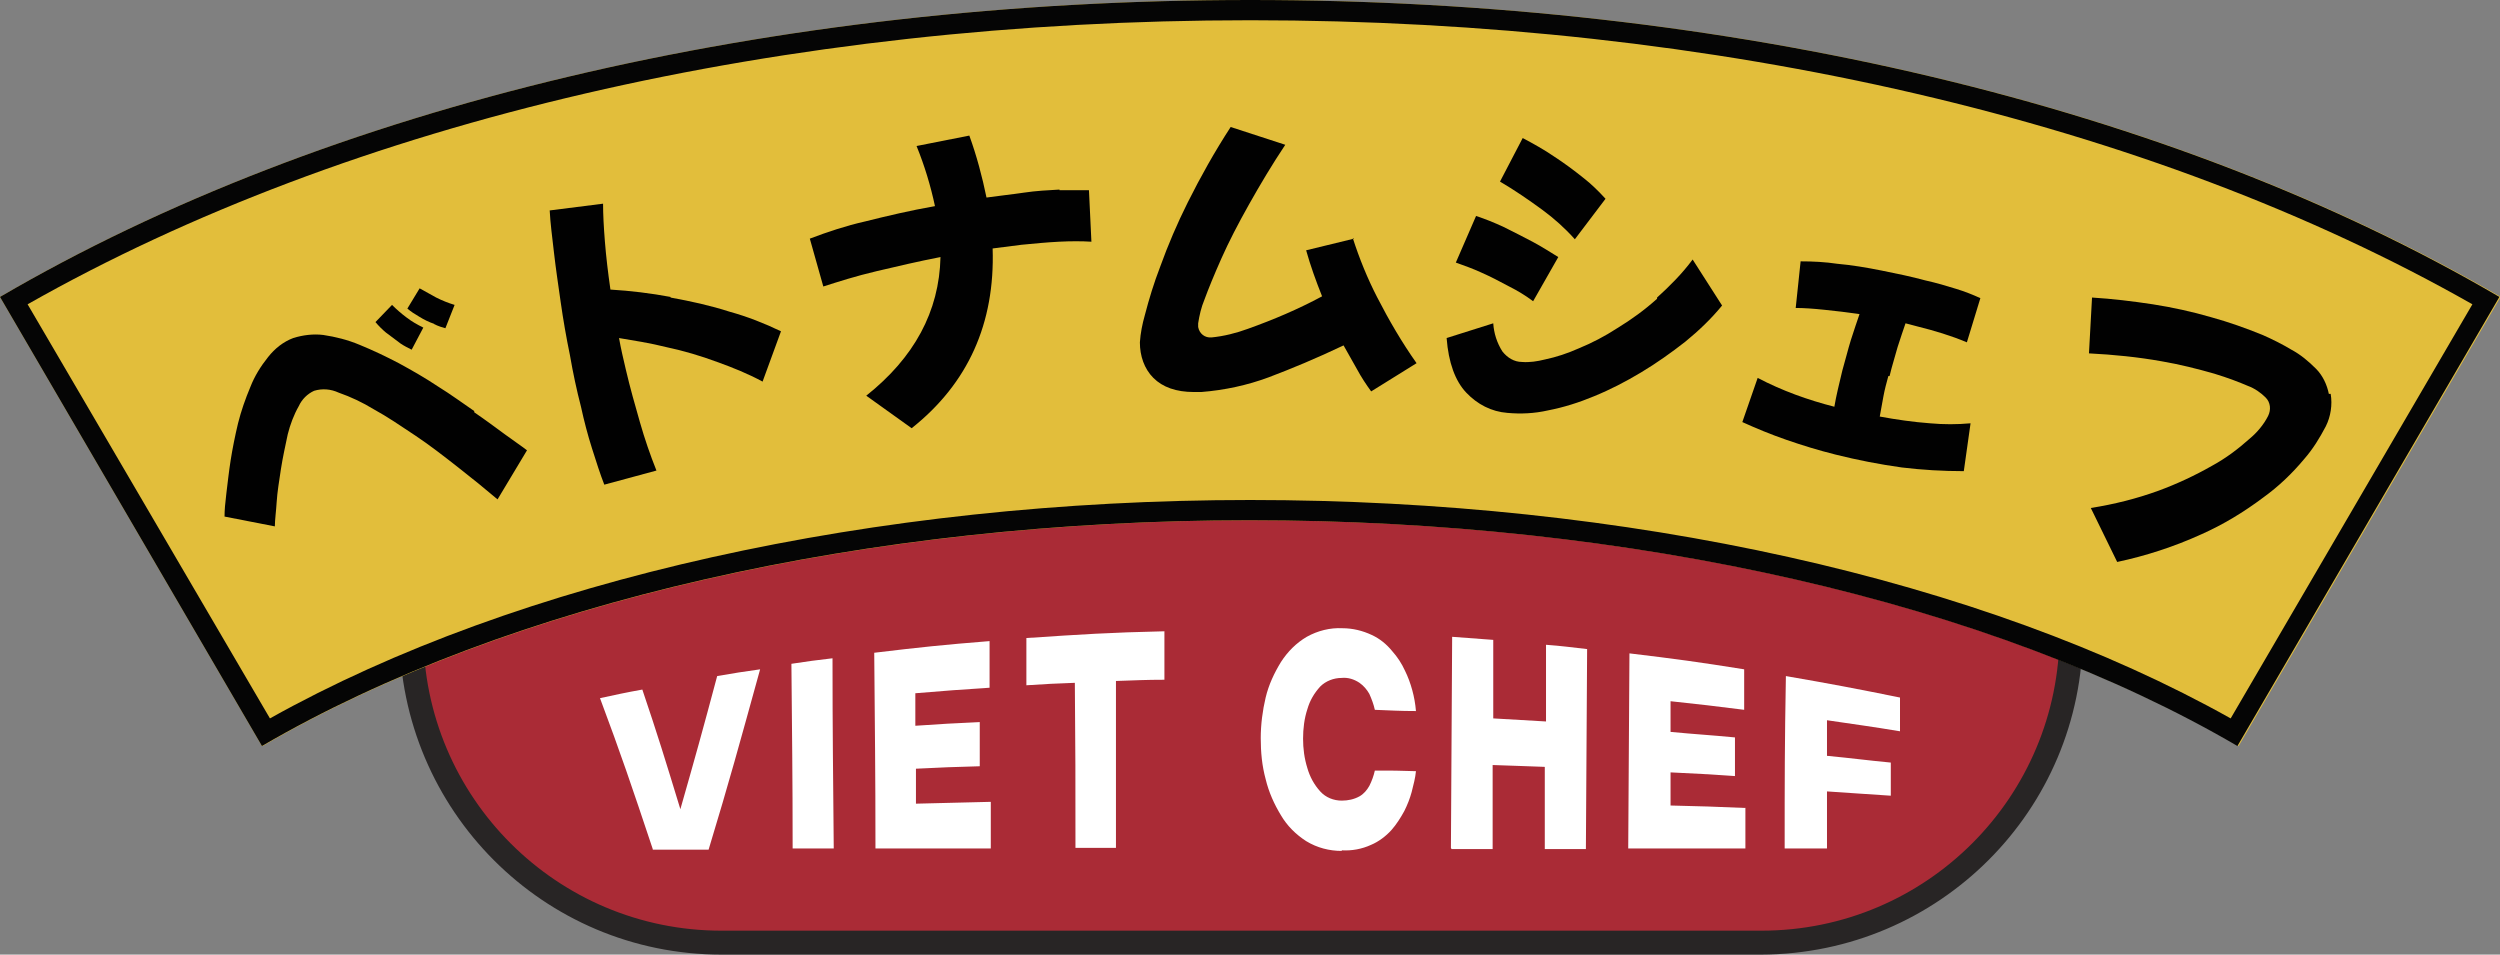 <svg xmlns="http://www.w3.org/2000/svg" id="a" data-name="Layer 1" viewBox="0 0 407.5 155.6"><rect x="0" y="0" width="407.5" height="155.6" fill="#808080" stroke="none"/><path d="M67.1,69.3v33.8c0,27.9,22.6,50.6,50.6,50.6h169.5c27.9,0,50.5-22.6,50.5-50.6v-33.8H67.1Z" fill="#aa2b36"></path><path d="M287.2,155.6H117.6c-29,0-52.4-23.5-52.5-52.5v-35.7h274.4v35.7c0,29-23.5,52.4-52.4,52.5ZM69,71.2v31.9c0,26.9,21.8,48.6,48.6,48.6h169.5c26.9,0,48.6-21.8,48.6-48.6v-31.9H69Z" fill="#282525"></path><path d="M42.7,121.6L0,48.4C53.4,17.2,125.8,0,203.8,0s150.3,17.2,203.8,48.4l-42.7,73.2c-40.1-23.4-98.8-36.8-161-36.8s-121,13.4-161.1,36.8Z" fill="#e2be3b"></path><path d="M203.8,3.3c76,0,146.6,16.4,199.2,46.3l-39.4,67.5c-40.5-22.7-98.5-35.6-159.8-35.6s-119.4,13-159.8,35.6L4.5,49.6C57.2,19.7,127.8,3.3,203.8,3.3M203.8,0C125.8,0,53.4,17.2,0,48.4l42.7,73.2c40.1-23.4,98.8-36.8,161-36.8s121,13.4,161,36.8l42.7-73.2C354.1,17.2,281.7,0,203.8,0h0Z" fill="#050505"></path><path d="M70.7,52.8c.8.4,1.5.6,1.9.7l1.5-3.8c-1-.3-2-.7-3-1.2-.9-.5-1.8-1-2.7-1.5l-2,3.3c.6.5,1.2.9,1.9,1.3.8.5,1.6.9,2.5,1.2Z" fill="#010101"></path><path d="M77.3,67c-1.9-1.3-3.8-2.7-5.9-4-2.1-1.4-4.2-2.6-6.4-3.8-2.1-1.1-4.2-2.1-6.4-3-1.9-.8-3.9-1.3-5.9-1.6-1.6-.2-3.3,0-4.9.5-1.6.6-3,1.7-4.1,3.1-1.2,1.5-2.2,3.1-2.9,4.9-.8,1.9-1.5,3.9-2,5.9-.5,2.1-.9,4.1-1.2,6s-.5,3.8-.7,5.4-.3,2.8-.3,3.8l8.2,1.6c0-1,.2-2.4.3-4s.4-3.4.7-5.4c.3-1.9.7-3.7,1.1-5.6.4-1.6,1-3.2,1.8-4.6.5-1.1,1.4-2,2.5-2.5,1.3-.4,2.7-.3,4,.3,2,.7,3.9,1.6,5.7,2.7,2.2,1.2,4.4,2.7,6.8,4.3s4.7,3.4,7,5.2c2.3,1.8,4.4,3.5,6.4,5.2l4.8-8c-.9-.7-2.1-1.5-3.6-2.6-1.5-1.1-3.1-2.3-5-3.6Z" fill="#010101"></path><path d="M62.9,54.2c.8.6,1.6,1.2,2.4,1.8.6.4,1.2.7,1.8,1l1.9-3.6c-1-.5-1.9-1-2.8-1.7-.8-.6-1.6-1.3-2.3-2l-2.7,2.8c.5.6,1.1,1.2,1.7,1.7Z" fill="#010101"></path><path d="M109.3,48.4c-3.2-.6-6.5-1-9.8-1.2-.4-2.8-.7-5.3-.9-7.8s-.3-4.5-.3-6.2l-8.7,1.1c.1,2,.4,4.3.7,6.9.3,2.6.7,5.3,1.1,8.1.4,2.8.9,5.7,1.5,8.6.5,2.9,1.1,5.7,1.8,8.4.5,2.3,1.1,4.6,1.8,6.8s1.3,4.1,2,5.9l8.5-2.3c-1-2.5-1.9-5.1-2.7-7.9s-1.6-5.6-2.3-8.6c-.4-1.7-.8-3.4-1.1-5.1,2.4.4,5,.8,7.8,1.5,2.8.6,5.5,1.4,8.2,2.4,2.5.9,5,1.9,7.4,3.2l3-8.2c-2.7-1.3-5.5-2.4-8.4-3.2-3.1-1-6.3-1.7-9.6-2.3Z" fill="#010101"></path><path d="M172.7,30.9c-1.8.1-3.8.2-5.8.5s-4,.5-6.1.8c-.7-3.4-1.6-6.8-2.8-10.1l-8.6,1.7c1.3,3.2,2.3,6.5,3,9.8-4,.7-7.8,1.6-11.4,2.5-3.1.7-6.1,1.7-9,2.8l2.2,7.8c2.5-.8,5.3-1.7,8.7-2.5s6.8-1.6,10.4-2.3c-.2,8.9-4.3,16.4-12.1,22.6l7.4,5.3c9.2-7.3,13.6-17.1,13.2-29.3,1.6-.2,3.1-.4,4.7-.6,2.1-.2,4.1-.4,6.1-.5s3.7-.1,5.3,0l-.4-8.4c-1.4,0-3,0-4.8,0Z" fill="#010101"></path><path d="M220.7,38.9l-7.8,1.9c.7,2.5,1.6,5,2.6,7.5-3.9,2.1-7.9,3.8-12.1,5.3-1.9.7-3.9,1.2-5.9,1.4-1.1.1-2-.6-2.2-1.7,0-.2,0-.4,0-.6.2-1.3.5-2.6,1-3.8.7-1.9,1.6-4.1,2.8-6.8s2.7-5.6,4.5-8.8,3.7-6.4,5.9-9.7l-8.9-2.9c-2.6,4-4.9,8.1-7,12.3-1.7,3.4-3.2,6.9-4.5,10.5-1,2.6-1.8,5.2-2.5,7.9-.4,1.4-.7,2.9-.8,4.4,0,2.2.7,4.3,2.2,5.8,1.5,1.5,3.7,2.3,6.6,2.3h.6c.2,0,.4,0,.6,0,3.8-.3,7.5-1.1,11-2.4,3.7-1.4,7.8-3.1,12.2-5.2.7,1.3,1.5,2.6,2.2,3.9s1.5,2.5,2.3,3.6l7.4-4.6c-2.4-3.4-4.5-7-6.4-10.7-1.6-3.1-2.9-6.3-4-9.7Z" fill="#010101"></path><path d="M270.1,48.7c-2,1.8-4.2,3.4-6.5,4.8-2,1.3-4.1,2.4-6.3,3.3-1.8.8-3.6,1.4-5.5,1.8-1.2.3-2.5.5-3.7.4-1.3,0-2.4-.7-3.2-1.7-.9-1.4-1.4-3-1.5-4.6l-7.6,2.4c.3,4,1.4,7,3.2,8.9,1.8,1.9,4.1,3.1,6.7,3.3,2.2.2,4.4.1,6.6-.4,2.6-.5,5.1-1.3,7.5-2.3,2.7-1.1,5.2-2.4,7.7-3.9,2.5-1.5,4.9-3.2,7.2-5,2.2-1.8,4.2-3.7,6-5.9l-4.8-7.5c-1.7,2.3-3.7,4.3-5.8,6.2Z" fill="#010101"></path><path d="M256.7,39l5-6.6c-1.1-1.2-2.3-2.4-3.6-3.4-1.5-1.2-3.1-2.4-4.8-3.5-1.6-1.1-3.4-2.1-5.1-3l-3.7,7.1c2.4,1.4,4.7,3,6.9,4.6,1.9,1.4,3.7,3,5.3,4.8Z" fill="#010101"></path><path d="M246,46.7c1.4.7,2.7,1.5,3.9,2.4l4.1-7.2c-1.3-.8-2.7-1.7-4.2-2.5s-3.1-1.6-4.7-2.4c-1.5-.7-3-1.3-4.5-1.8l-3.3,7.6c1.4.5,2.8,1,4.1,1.6,1.6.7,3.1,1.5,4.6,2.3Z" fill="#010101"></path><path d="M308,61.3c.4-1.7.9-3.2,1.3-4.7.5-1.5.9-2.8,1.3-3.9l1.9.5c2.8.7,5.5,1.5,8.1,2.6l2.2-7.2c-1.3-.6-2.6-1.1-3.9-1.5-1.6-.5-3.3-1-5.1-1.4-2.2-.6-4.6-1.1-7.1-1.6-2.5-.5-4.9-.9-7.2-1.1-2-.3-4-.4-6-.4l-.8,7.6c1.3,0,2.8.1,4.7.3s3.7.4,5.7.7c-.4,1.2-.9,2.6-1.4,4.2s-.9,3.3-1.4,5c-.5,2.1-1,4.1-1.3,5.9-4.3-1.1-8.5-2.6-12.5-4.7l-2.5,7.2c2.2,1,4.6,2,7.2,2.9,2.6.9,5.2,1.7,8,2.4,3.6.9,7.2,1.6,10.8,2.1,3.3.4,6.7.6,10.1.6l1.1-7.8c-2.2.2-4.4.2-6.6,0-2.7-.2-5.5-.6-8.2-1.1.2-1.1.4-2.2.6-3.3s.5-2.2.8-3.3Z" fill="#010101"></path><path d="M379.6,64.2c-.3-1.5-1-3-2.1-4.1-1.2-1.2-2.5-2.3-4-3.1-1.5-.9-3.1-1.7-4.7-2.4-2.7-1.1-5.5-2.1-8.4-2.9-3.1-.9-6.3-1.6-9.5-2.1-3.3-.5-6.6-.9-9.9-1.1l-.5,9.1c4,.2,8,.6,11.9,1.3,2.9.5,5.7,1.2,8.5,2,2.3.7,4.1,1.4,5.5,2,1.1.4,2.1,1.1,2.9,1.9.8.8.9,2,.4,3-.7,1.4-1.8,2.7-3,3.7-1.9,1.7-3.9,3.2-6.1,4.4-2.8,1.6-5.8,3-8.8,4.1-3.6,1.3-7.2,2.2-11,2.8l4.3,8.8c4.7-1,9.3-2.5,13.7-4.5,3.6-1.6,6.9-3.6,10.1-6,2.5-1.8,4.7-3.9,6.7-6.3,1.4-1.6,2.5-3.4,3.5-5.3.8-1.6,1.1-3.5.8-5.3Z" fill="#010101"></path><path d="M106.4,138.4c-3.5-10.5-5.2-15.5-8.6-24.6,2.8-.6,4.1-.9,6.9-1.4,2.5,7.4,3.7,11.3,6.2,19.5,2.4-8.4,3.6-12.7,6-21.7,2.8-.5,4.2-.7,7-1.1-3.4,12.3-5,18.2-8.4,29.4h-9.1Z" fill="#fff"></path><path d="M129.2,138.3c0-12.1-.1-18.1-.2-30.1,2.7-.4,4-.6,6.7-.9,0,12.4.1,18.6.2,31h-6.7Z" fill="#fff"></path><path d="M142.7,138.3c0-12.8-.1-19.1-.2-31.9,7.5-.9,11.3-1.3,18.8-1.9v7.6c-4.8.3-7.2.5-12.1.9v5.3c4.2-.3,6.3-.4,10.5-.6v7.2c-4.2.1-6.2.2-10.4.4v5.7c4.9-.1,7.3-.2,12.2-.3v7.6h-18.8Z" fill="#fff"></path><path d="M175.3,138.2c0-10.8,0-16.1-.1-26.9-3.1.1-4.7.2-7.9.4v-7.7c9-.6,13.5-.9,22.5-1.1v7.9c-3.1,0-4.7.1-7.9.2,0,10.9,0,16.3,0,27.2h-6.7Z" fill="#fff"></path><path d="M218.7,138.7c-2,0-4-.5-5.8-1.6-1.7-1.1-3.1-2.5-4.1-4.2-1.1-1.8-2-3.8-2.5-5.9-.6-2.2-.8-4.4-.8-6.7,0-2.2.3-4.5.8-6.6.5-2.1,1.4-4,2.5-5.8,1.1-1.7,2.5-3.1,4.2-4.1,1.8-1,3.8-1.5,5.8-1.4,1.7,0,3.3.4,4.8,1.1,1.3.6,2.4,1.5,3.3,2.6.9,1,1.6,2.1,2.1,3.2.5,1,.9,2.1,1.2,3.2.3,1.1.5,2.2.6,3.4-2.7,0-4-.1-6.7-.2-.2-.9-.5-1.7-.9-2.6-.4-.7-.9-1.3-1.6-1.8-.9-.6-1.9-.9-2.9-.8-1.3,0-2.6.5-3.5,1.4-1,1.1-1.7,2.3-2.1,3.7-.5,1.5-.7,3.2-.7,4.8,0,1.6.2,3.2.7,4.8.4,1.4,1.1,2.7,2.1,3.8.9,1,2.2,1.5,3.5,1.5,1,0,2-.2,2.9-.7.7-.4,1.2-1,1.6-1.7.4-.8.7-1.6.9-2.5,2.7,0,4,0,6.7.1-.1,1.1-.4,2.2-.7,3.4-.3,1.1-.7,2.1-1.2,3.1-.6,1.1-1.3,2.2-2.1,3.1-.9,1-2.1,1.9-3.3,2.4-1.5.7-3.2,1-4.8.9Z" fill="#fff"></path><path d="M236.5,138.2l.2-34.4c2.7.2,4,.3,6.7.5,0,5.1,0,7.7,0,12.8,3.4.2,5.1.3,8.6.5,0-5,0-7.5,0-12.5,2.7.2,4,.4,6.7.7l-.2,32.6h-6.7v-13.4c-3.3-.1-5-.2-8.5-.3,0,5.5,0,8.2,0,13.7h-6.7Z" fill="#fff"></path><path d="M265.4,138.3l.2-31.8c7.5.9,11.2,1.4,18.7,2.6v6.6c-4.8-.6-7.2-.9-12-1.4v5c4.2.4,6.3.5,10.5.9v6.3c-4.2-.3-6.3-.4-10.5-.6v5.4c4.9.1,7.3.2,12.2.4v6.6s-19.2,0-19.2,0Z" fill="#fff"></path><path d="M290.9,138.3c0-11.3,0-16.9.2-28.1,7.5,1.3,11.2,2,18.6,3.5v5.5c-4.8-.8-7.2-1.1-11.9-1.8v5.8c4.2.4,6.2.7,10.4,1.1v5.4c-4.2-.3-6.3-.4-10.4-.7v9.3h-6.8Z" fill="#fff"></path></svg>